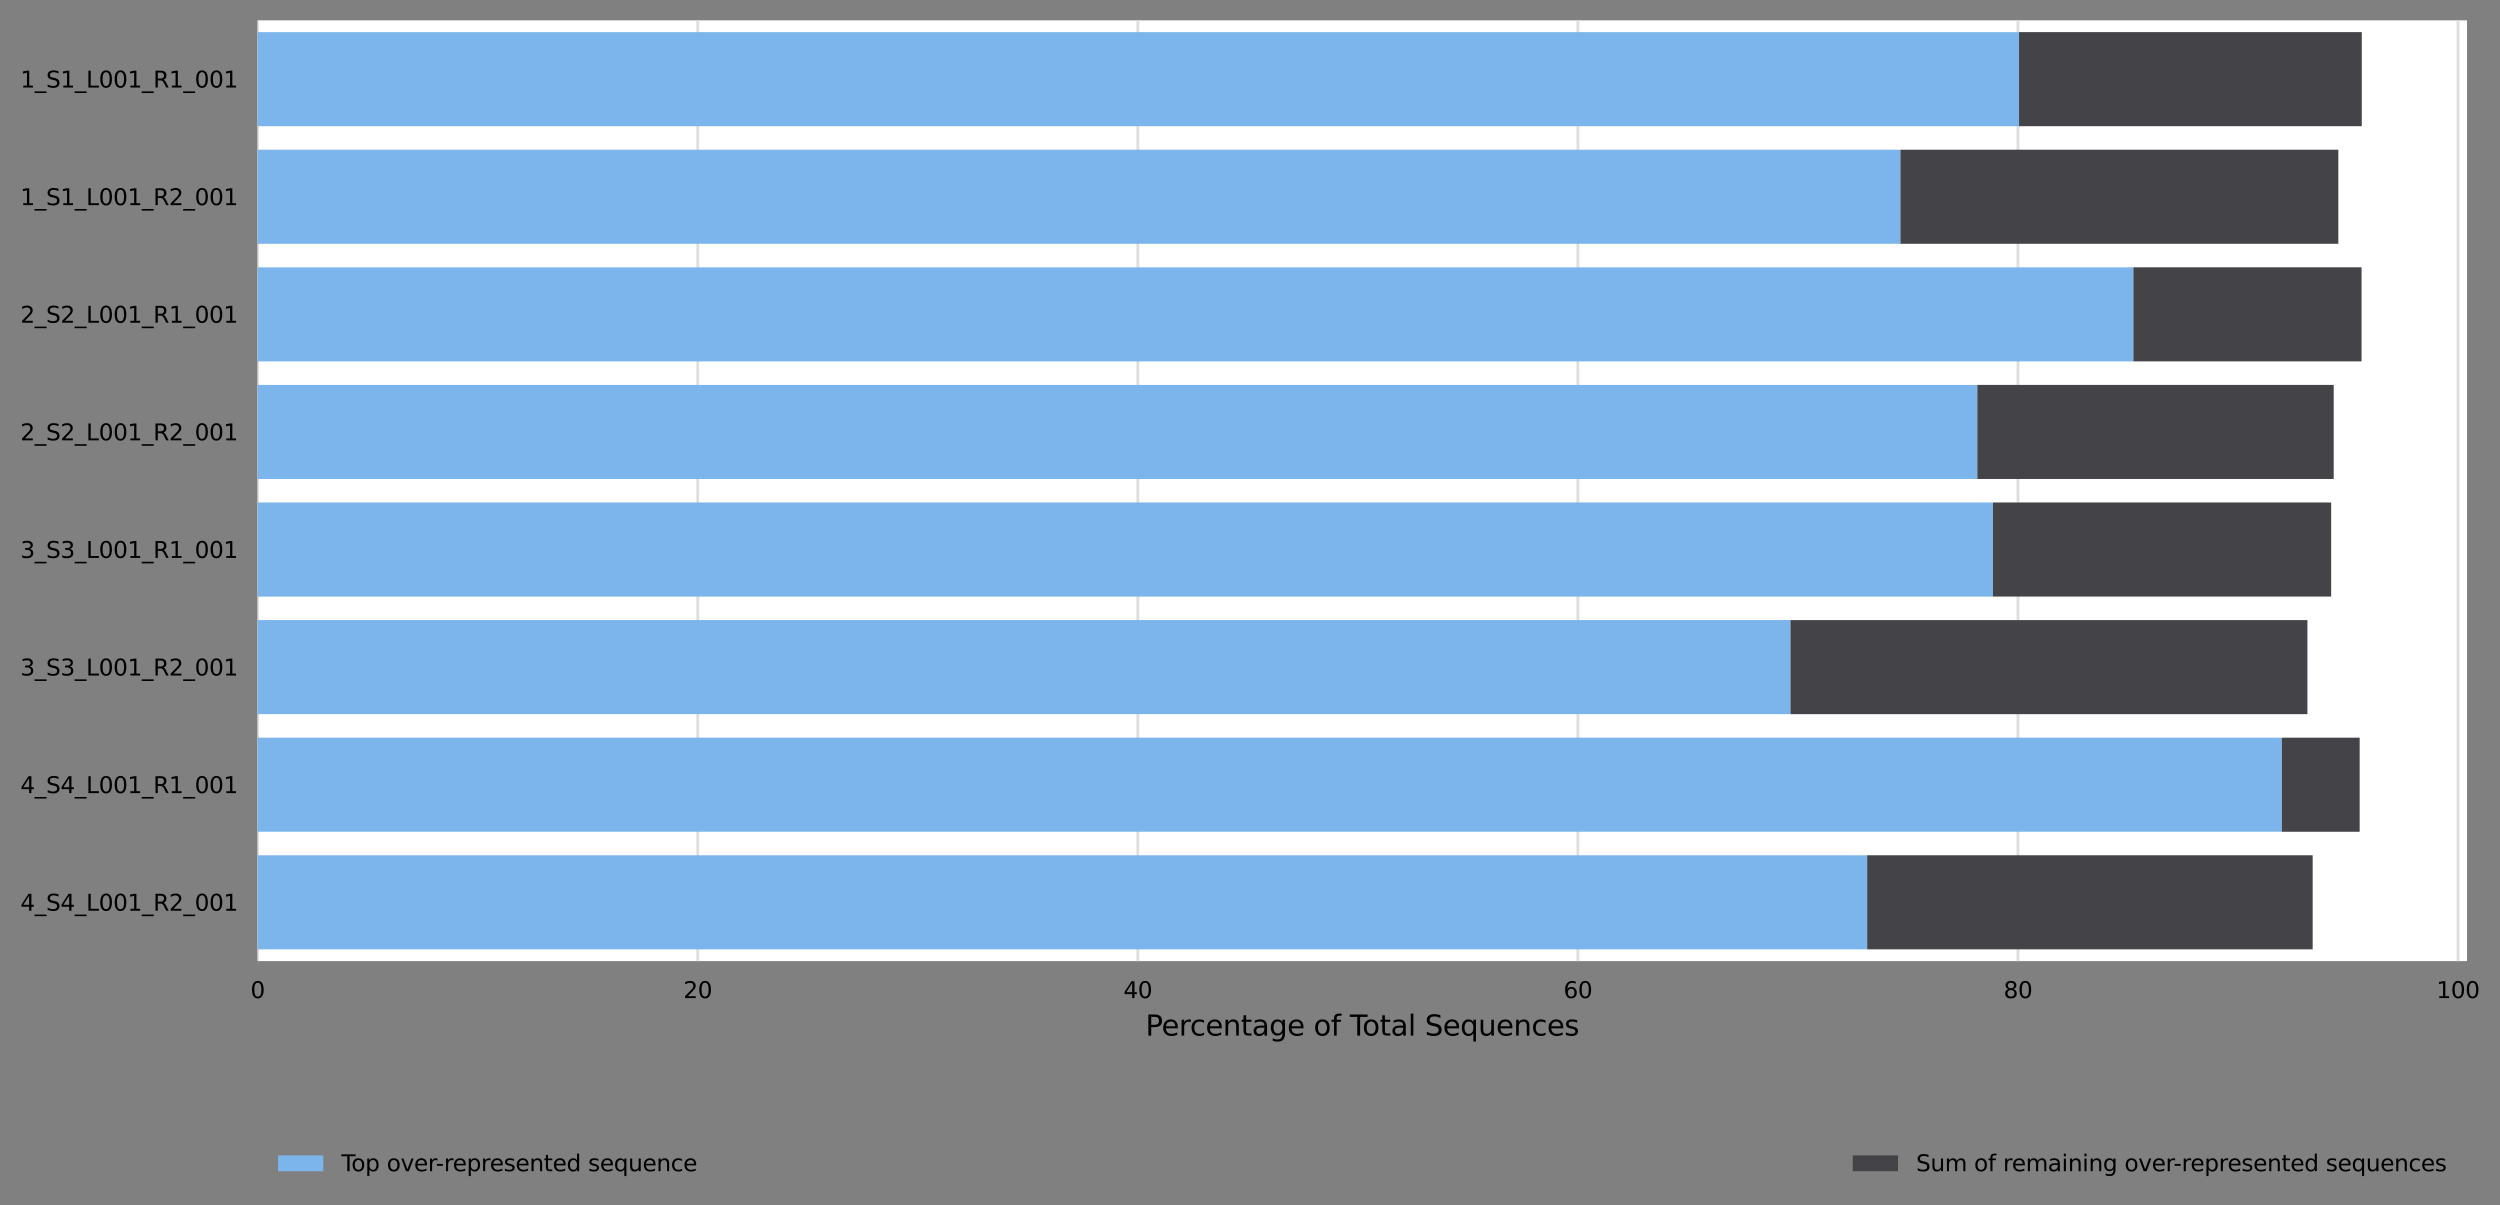 <?xml version="1.0" encoding="utf-8" standalone="no"?>
<!DOCTYPE svg PUBLIC "-//W3C//DTD SVG 1.1//EN"
  "http://www.w3.org/Graphics/SVG/1.1/DTD/svg11.dtd">
<svg height="426.2pt" version="1.1" viewBox="0 0 883.979 426.2" width="883.979pt" xmlns="http://www.w3.org/2000/svg" xmlns:xlink="http://www.w3.org/1999/xlink">
 <rect x="0" y="0" width="883.979" height="426.2" fill="#808080" stroke="none"/>
 <defs>
  <style type="text/css">*{stroke-linecap:butt;stroke-linejoin:round;}</style>
 </defs>
 <g id="figure_1">
  <g id="axes_1">
   <g id="patch_1">
    <path d="M 91.105 339.84 
L 872.305 339.84 
L 872.305 7.2 
L 91.105 7.2 
z
" style="fill:#ffffff;"/>
   </g>
   <g id="matplotlib.axis_1">
    <g id="xtick_1">
     <g id="line2d_1">
      <path clip-path="url(#paa41ef0b1c)" d="M 91.105 339.84 
L 91.105 7.2 
" style="fill:none;stroke:#dedede;stroke-linecap:square;"/>
     </g>
     <g id="text_1">
      <!-- 0 -->
      <g transform="translate(88.56 352.919)scale(0.08 -0.08)">
       <defs>
        <path d="M 2034 4250 
Q 1547 4250 1301 3770 
Q 1056 3291 1056 2328 
Q 1056 1369 1301 889 
Q 1547 409 2034 409 
Q 2525 409 2770 889 
Q 3016 1369 3016 2328 
Q 3016 3291 2770 3770 
Q 2525 4250 2034 4250 
z
M 2034 4750 
Q 2819 4750 3233 4129 
Q 3647 3509 3647 2328 
Q 3647 1150 3233 529 
Q 2819 -91 2034 -91 
Q 1250 -91 836 529 
Q 422 1150 422 2328 
Q 422 3509 836 4129 
Q 1250 4750 2034 4750 
z
" id="DejaVuSans-30" transform="scale(0.016)"/>
       </defs>
       <use xlink:href="#DejaVuSans-30"/>
      </g>
     </g>
    </g>
    <g id="xtick_2">
     <g id="line2d_2">
      <path clip-path="url(#paa41ef0b1c)" d="M 246.713 339.84 
L 246.713 7.2 
" style="fill:none;stroke:#dedede;stroke-linecap:square;"/>
     </g>
     <g id="text_2">
      <!-- 20 -->
      <g transform="translate(241.623 352.919)scale(0.08 -0.08)">
       <defs>
        <path d="M 1228 531 
L 3431 531 
L 3431 0 
L 469 0 
L 469 531 
Q 828 903 1448 1529 
Q 2069 2156 2228 2338 
Q 2531 2678 2651 2914 
Q 2772 3150 2772 3378 
Q 2772 3750 2511 3984 
Q 2250 4219 1831 4219 
Q 1534 4219 1204 4116 
Q 875 4013 500 3803 
L 500 4441 
Q 881 4594 1212 4672 
Q 1544 4750 1819 4750 
Q 2544 4750 2975 4387 
Q 3406 4025 3406 3419 
Q 3406 3131 3298 2873 
Q 3191 2616 2906 2266 
Q 2828 2175 2409 1742 
Q 1991 1309 1228 531 
z
" id="DejaVuSans-32" transform="scale(0.016)"/>
       </defs>
       <use xlink:href="#DejaVuSans-32"/>
       <use x="63.623" xlink:href="#DejaVuSans-30"/>
      </g>
     </g>
    </g>
    <g id="xtick_3">
     <g id="line2d_3">
      <path clip-path="url(#paa41ef0b1c)" d="M 402.321 339.84 
L 402.321 7.2 
" style="fill:none;stroke:#dedede;stroke-linecap:square;"/>
     </g>
     <g id="text_3">
      <!-- 40 -->
      <g transform="translate(397.231 352.919)scale(0.08 -0.08)">
       <defs>
        <path d="M 2419 4116 
L 825 1625 
L 2419 1625 
L 2419 4116 
z
M 2253 4666 
L 3047 4666 
L 3047 1625 
L 3713 1625 
L 3713 1100 
L 3047 1100 
L 3047 0 
L 2419 0 
L 2419 1100 
L 313 1100 
L 313 1709 
L 2253 4666 
z
" id="DejaVuSans-34" transform="scale(0.016)"/>
       </defs>
       <use xlink:href="#DejaVuSans-34"/>
       <use x="63.623" xlink:href="#DejaVuSans-30"/>
      </g>
     </g>
    </g>
    <g id="xtick_4">
     <g id="line2d_4">
      <path clip-path="url(#paa41ef0b1c)" d="M 557.928 339.84 
L 557.928 7.2 
" style="fill:none;stroke:#dedede;stroke-linecap:square;"/>
     </g>
     <g id="text_4">
      <!-- 60 -->
      <g transform="translate(552.838 352.919)scale(0.08 -0.08)">
       <defs>
        <path d="M 2113 2584 
Q 1688 2584 1439 2293 
Q 1191 2003 1191 1497 
Q 1191 994 1439 701 
Q 1688 409 2113 409 
Q 2538 409 2786 701 
Q 3034 994 3034 1497 
Q 3034 2003 2786 2293 
Q 2538 2584 2113 2584 
z
M 3366 4563 
L 3366 3988 
Q 3128 4100 2886 4159 
Q 2644 4219 2406 4219 
Q 1781 4219 1451 3797 
Q 1122 3375 1075 2522 
Q 1259 2794 1537 2939 
Q 1816 3084 2150 3084 
Q 2853 3084 3261 2657 
Q 3669 2231 3669 1497 
Q 3669 778 3244 343 
Q 2819 -91 2113 -91 
Q 1303 -91 875 529 
Q 447 1150 447 2328 
Q 447 3434 972 4092 
Q 1497 4750 2381 4750 
Q 2619 4750 2861 4703 
Q 3103 4656 3366 4563 
z
" id="DejaVuSans-36" transform="scale(0.016)"/>
       </defs>
       <use xlink:href="#DejaVuSans-36"/>
       <use x="63.623" xlink:href="#DejaVuSans-30"/>
      </g>
     </g>
    </g>
    <g id="xtick_5">
     <g id="line2d_5">
      <path clip-path="url(#paa41ef0b1c)" d="M 713.536 339.84 
L 713.536 7.2 
" style="fill:none;stroke:#dedede;stroke-linecap:square;"/>
     </g>
     <g id="text_5">
      <!-- 80 -->
      <g transform="translate(708.446 352.919)scale(0.08 -0.08)">
       <defs>
        <path d="M 2034 2216 
Q 1584 2216 1326 1975 
Q 1069 1734 1069 1313 
Q 1069 891 1326 650 
Q 1584 409 2034 409 
Q 2484 409 2743 651 
Q 3003 894 3003 1313 
Q 3003 1734 2745 1975 
Q 2488 2216 2034 2216 
z
M 1403 2484 
Q 997 2584 770 2862 
Q 544 3141 544 3541 
Q 544 4100 942 4425 
Q 1341 4750 2034 4750 
Q 2731 4750 3128 4425 
Q 3525 4100 3525 3541 
Q 3525 3141 3298 2862 
Q 3072 2584 2669 2484 
Q 3125 2378 3379 2068 
Q 3634 1759 3634 1313 
Q 3634 634 3220 271 
Q 2806 -91 2034 -91 
Q 1263 -91 848 271 
Q 434 634 434 1313 
Q 434 1759 690 2068 
Q 947 2378 1403 2484 
z
M 1172 3481 
Q 1172 3119 1398 2916 
Q 1625 2713 2034 2713 
Q 2441 2713 2670 2916 
Q 2900 3119 2900 3481 
Q 2900 3844 2670 4047 
Q 2441 4250 2034 4250 
Q 1625 4250 1398 4047 
Q 1172 3844 1172 3481 
z
" id="DejaVuSans-38" transform="scale(0.016)"/>
       </defs>
       <use xlink:href="#DejaVuSans-38"/>
       <use x="63.623" xlink:href="#DejaVuSans-30"/>
      </g>
     </g>
    </g>
    <g id="xtick_6">
     <g id="line2d_6">
      <path clip-path="url(#paa41ef0b1c)" d="M 869.144 339.84 
L 869.144 7.2 
" style="fill:none;stroke:#dedede;stroke-linecap:square;"/>
     </g>
     <g id="text_6">
      <!-- 100 -->
      <g transform="translate(861.509 352.919)scale(0.08 -0.08)">
       <defs>
        <path d="M 794 531 
L 1825 531 
L 1825 4091 
L 703 3866 
L 703 4441 
L 1819 4666 
L 2450 4666 
L 2450 531 
L 3481 531 
L 3481 0 
L 794 0 
L 794 531 
z
" id="DejaVuSans-31" transform="scale(0.016)"/>
       </defs>
       <use xlink:href="#DejaVuSans-31"/>
       <use x="63.623" xlink:href="#DejaVuSans-30"/>
       <use x="127.246" xlink:href="#DejaVuSans-30"/>
      </g>
     </g>
    </g>
    <g id="text_7">
     <!-- Percentage of Total Sequences -->
     <g transform="translate(405.05 366.181)scale(0.1 -0.1)">
      <defs>
       <path d="M 1259 4147 
L 1259 2394 
L 2053 2394 
Q 2494 2394 2734 2622 
Q 2975 2850 2975 3272 
Q 2975 3691 2734 3919 
Q 2494 4147 2053 4147 
L 1259 4147 
z
M 628 4666 
L 2053 4666 
Q 2838 4666 3239 4311 
Q 3641 3956 3641 3272 
Q 3641 2581 3239 2228 
Q 2838 1875 2053 1875 
L 1259 1875 
L 1259 0 
L 628 0 
L 628 4666 
z
" id="DejaVuSans-50" transform="scale(0.016)"/>
       <path d="M 3597 1894 
L 3597 1613 
L 953 1613 
Q 991 1019 1311 708 
Q 1631 397 2203 397 
Q 2534 397 2845 478 
Q 3156 559 3463 722 
L 3463 178 
Q 3153 47 2828 -22 
Q 2503 -91 2169 -91 
Q 1331 -91 842 396 
Q 353 884 353 1716 
Q 353 2575 817 3079 
Q 1281 3584 2069 3584 
Q 2775 3584 3186 3129 
Q 3597 2675 3597 1894 
z
M 3022 2063 
Q 3016 2534 2758 2815 
Q 2500 3097 2075 3097 
Q 1594 3097 1305 2825 
Q 1016 2553 972 2059 
L 3022 2063 
z
" id="DejaVuSans-65" transform="scale(0.016)"/>
       <path d="M 2631 2963 
Q 2534 3019 2420 3045 
Q 2306 3072 2169 3072 
Q 1681 3072 1420 2755 
Q 1159 2438 1159 1844 
L 1159 0 
L 581 0 
L 581 3500 
L 1159 3500 
L 1159 2956 
Q 1341 3275 1631 3429 
Q 1922 3584 2338 3584 
Q 2397 3584 2469 3576 
Q 2541 3569 2628 3553 
L 2631 2963 
z
" id="DejaVuSans-72" transform="scale(0.016)"/>
       <path d="M 3122 3366 
L 3122 2828 
Q 2878 2963 2633 3030 
Q 2388 3097 2138 3097 
Q 1578 3097 1268 2742 
Q 959 2388 959 1747 
Q 959 1106 1268 751 
Q 1578 397 2138 397 
Q 2388 397 2633 464 
Q 2878 531 3122 666 
L 3122 134 
Q 2881 22 2623 -34 
Q 2366 -91 2075 -91 
Q 1284 -91 818 406 
Q 353 903 353 1747 
Q 353 2603 823 3093 
Q 1294 3584 2113 3584 
Q 2378 3584 2631 3529 
Q 2884 3475 3122 3366 
z
" id="DejaVuSans-63" transform="scale(0.016)"/>
       <path d="M 3513 2113 
L 3513 0 
L 2938 0 
L 2938 2094 
Q 2938 2591 2744 2837 
Q 2550 3084 2163 3084 
Q 1697 3084 1428 2787 
Q 1159 2491 1159 1978 
L 1159 0 
L 581 0 
L 581 3500 
L 1159 3500 
L 1159 2956 
Q 1366 3272 1645 3428 
Q 1925 3584 2291 3584 
Q 2894 3584 3203 3211 
Q 3513 2838 3513 2113 
z
" id="DejaVuSans-6e" transform="scale(0.016)"/>
       <path d="M 1172 4494 
L 1172 3500 
L 2356 3500 
L 2356 3053 
L 1172 3053 
L 1172 1153 
Q 1172 725 1289 603 
Q 1406 481 1766 481 
L 2356 481 
L 2356 0 
L 1766 0 
Q 1100 0 847 248 
Q 594 497 594 1153 
L 594 3053 
L 172 3053 
L 172 3500 
L 594 3500 
L 594 4494 
L 1172 4494 
z
" id="DejaVuSans-74" transform="scale(0.016)"/>
       <path d="M 2194 1759 
Q 1497 1759 1228 1600 
Q 959 1441 959 1056 
Q 959 750 1161 570 
Q 1363 391 1709 391 
Q 2188 391 2477 730 
Q 2766 1069 2766 1631 
L 2766 1759 
L 2194 1759 
z
M 3341 1997 
L 3341 0 
L 2766 0 
L 2766 531 
Q 2569 213 2275 61 
Q 1981 -91 1556 -91 
Q 1019 -91 701 211 
Q 384 513 384 1019 
Q 384 1609 779 1909 
Q 1175 2209 1959 2209 
L 2766 2209 
L 2766 2266 
Q 2766 2663 2505 2880 
Q 2244 3097 1772 3097 
Q 1472 3097 1187 3025 
Q 903 2953 641 2809 
L 641 3341 
Q 956 3463 1253 3523 
Q 1550 3584 1831 3584 
Q 2591 3584 2966 3190 
Q 3341 2797 3341 1997 
z
" id="DejaVuSans-61" transform="scale(0.016)"/>
       <path d="M 2906 1791 
Q 2906 2416 2648 2759 
Q 2391 3103 1925 3103 
Q 1463 3103 1205 2759 
Q 947 2416 947 1791 
Q 947 1169 1205 825 
Q 1463 481 1925 481 
Q 2391 481 2648 825 
Q 2906 1169 2906 1791 
z
M 3481 434 
Q 3481 -459 3084 -895 
Q 2688 -1331 1869 -1331 
Q 1566 -1331 1297 -1286 
Q 1028 -1241 775 -1147 
L 775 -588 
Q 1028 -725 1275 -790 
Q 1522 -856 1778 -856 
Q 2344 -856 2625 -561 
Q 2906 -266 2906 331 
L 2906 616 
Q 2728 306 2450 153 
Q 2172 0 1784 0 
Q 1141 0 747 490 
Q 353 981 353 1791 
Q 353 2603 747 3093 
Q 1141 3584 1784 3584 
Q 2172 3584 2450 3431 
Q 2728 3278 2906 2969 
L 2906 3500 
L 3481 3500 
L 3481 434 
z
" id="DejaVuSans-67" transform="scale(0.016)"/>
       <path id="DejaVuSans-20" transform="scale(0.016)"/>
       <path d="M 1959 3097 
Q 1497 3097 1228 2736 
Q 959 2375 959 1747 
Q 959 1119 1226 758 
Q 1494 397 1959 397 
Q 2419 397 2687 759 
Q 2956 1122 2956 1747 
Q 2956 2369 2687 2733 
Q 2419 3097 1959 3097 
z
M 1959 3584 
Q 2709 3584 3137 3096 
Q 3566 2609 3566 1747 
Q 3566 888 3137 398 
Q 2709 -91 1959 -91 
Q 1206 -91 779 398 
Q 353 888 353 1747 
Q 353 2609 779 3096 
Q 1206 3584 1959 3584 
z
" id="DejaVuSans-6f" transform="scale(0.016)"/>
       <path d="M 2375 4863 
L 2375 4384 
L 1825 4384 
Q 1516 4384 1395 4259 
Q 1275 4134 1275 3809 
L 1275 3500 
L 2222 3500 
L 2222 3053 
L 1275 3053 
L 1275 0 
L 697 0 
L 697 3053 
L 147 3053 
L 147 3500 
L 697 3500 
L 697 3744 
Q 697 4328 969 4595 
Q 1241 4863 1831 4863 
L 2375 4863 
z
" id="DejaVuSans-66" transform="scale(0.016)"/>
       <path d="M -19 4666 
L 3928 4666 
L 3928 4134 
L 2272 4134 
L 2272 0 
L 1638 0 
L 1638 4134 
L -19 4134 
L -19 4666 
z
" id="DejaVuSans-54" transform="scale(0.016)"/>
       <path d="M 603 4863 
L 1178 4863 
L 1178 0 
L 603 0 
L 603 4863 
z
" id="DejaVuSans-6c" transform="scale(0.016)"/>
       <path d="M 3425 4513 
L 3425 3897 
Q 3066 4069 2747 4153 
Q 2428 4238 2131 4238 
Q 1616 4238 1336 4038 
Q 1056 3838 1056 3469 
Q 1056 3159 1242 3001 
Q 1428 2844 1947 2747 
L 2328 2669 
Q 3034 2534 3370 2195 
Q 3706 1856 3706 1288 
Q 3706 609 3251 259 
Q 2797 -91 1919 -91 
Q 1588 -91 1214 -16 
Q 841 59 441 206 
L 441 856 
Q 825 641 1194 531 
Q 1563 422 1919 422 
Q 2459 422 2753 634 
Q 3047 847 3047 1241 
Q 3047 1584 2836 1778 
Q 2625 1972 2144 2069 
L 1759 2144 
Q 1053 2284 737 2584 
Q 422 2884 422 3419 
Q 422 4038 858 4394 
Q 1294 4750 2059 4750 
Q 2388 4750 2728 4690 
Q 3069 4631 3425 4513 
z
" id="DejaVuSans-53" transform="scale(0.016)"/>
       <path d="M 947 1747 
Q 947 1113 1208 752 
Q 1469 391 1925 391 
Q 2381 391 2643 752 
Q 2906 1113 2906 1747 
Q 2906 2381 2643 2742 
Q 2381 3103 1925 3103 
Q 1469 3103 1208 2742 
Q 947 2381 947 1747 
z
M 2906 525 
Q 2725 213 2448 61 
Q 2172 -91 1784 -91 
Q 1150 -91 751 415 
Q 353 922 353 1747 
Q 353 2572 751 3078 
Q 1150 3584 1784 3584 
Q 2172 3584 2448 3432 
Q 2725 3281 2906 2969 
L 2906 3500 
L 3481 3500 
L 3481 -1331 
L 2906 -1331 
L 2906 525 
z
" id="DejaVuSans-71" transform="scale(0.016)"/>
       <path d="M 544 1381 
L 544 3500 
L 1119 3500 
L 1119 1403 
Q 1119 906 1312 657 
Q 1506 409 1894 409 
Q 2359 409 2629 706 
Q 2900 1003 2900 1516 
L 2900 3500 
L 3475 3500 
L 3475 0 
L 2900 0 
L 2900 538 
Q 2691 219 2414 64 
Q 2138 -91 1772 -91 
Q 1169 -91 856 284 
Q 544 659 544 1381 
z
M 1991 3584 
L 1991 3584 
z
" id="DejaVuSans-75" transform="scale(0.016)"/>
       <path d="M 2834 3397 
L 2834 2853 
Q 2591 2978 2328 3040 
Q 2066 3103 1784 3103 
Q 1356 3103 1142 2972 
Q 928 2841 928 2578 
Q 928 2378 1081 2264 
Q 1234 2150 1697 2047 
L 1894 2003 
Q 2506 1872 2764 1633 
Q 3022 1394 3022 966 
Q 3022 478 2636 193 
Q 2250 -91 1575 -91 
Q 1294 -91 989 -36 
Q 684 19 347 128 
L 347 722 
Q 666 556 975 473 
Q 1284 391 1588 391 
Q 1994 391 2212 530 
Q 2431 669 2431 922 
Q 2431 1156 2273 1281 
Q 2116 1406 1581 1522 
L 1381 1569 
Q 847 1681 609 1914 
Q 372 2147 372 2553 
Q 372 3047 722 3315 
Q 1072 3584 1716 3584 
Q 2034 3584 2315 3537 
Q 2597 3491 2834 3397 
z
" id="DejaVuSans-73" transform="scale(0.016)"/>
      </defs>
      <use xlink:href="#DejaVuSans-50"/>
      <use x="56.678" xlink:href="#DejaVuSans-65"/>
      <use x="118.201" xlink:href="#DejaVuSans-72"/>
      <use x="157.064" xlink:href="#DejaVuSans-63"/>
      <use x="212.045" xlink:href="#DejaVuSans-65"/>
      <use x="273.568" xlink:href="#DejaVuSans-6e"/>
      <use x="336.947" xlink:href="#DejaVuSans-74"/>
      <use x="376.156" xlink:href="#DejaVuSans-61"/>
      <use x="437.436" xlink:href="#DejaVuSans-67"/>
      <use x="500.912" xlink:href="#DejaVuSans-65"/>
      <use x="562.436" xlink:href="#DejaVuSans-20"/>
      <use x="594.223" xlink:href="#DejaVuSans-6f"/>
      <use x="655.404" xlink:href="#DejaVuSans-66"/>
      <use x="690.609" xlink:href="#DejaVuSans-20"/>
      <use x="722.396" xlink:href="#DejaVuSans-54"/>
      <use x="766.48" xlink:href="#DejaVuSans-6f"/>
      <use x="827.662" xlink:href="#DejaVuSans-74"/>
      <use x="866.871" xlink:href="#DejaVuSans-61"/>
      <use x="928.15" xlink:href="#DejaVuSans-6c"/>
      <use x="955.934" xlink:href="#DejaVuSans-20"/>
      <use x="987.721" xlink:href="#DejaVuSans-53"/>
      <use x="1051.197" xlink:href="#DejaVuSans-65"/>
      <use x="1112.721" xlink:href="#DejaVuSans-71"/>
      <use x="1176.197" xlink:href="#DejaVuSans-75"/>
      <use x="1239.576" xlink:href="#DejaVuSans-65"/>
      <use x="1301.1" xlink:href="#DejaVuSans-6e"/>
      <use x="1364.479" xlink:href="#DejaVuSans-63"/>
      <use x="1419.459" xlink:href="#DejaVuSans-65"/>
      <use x="1480.982" xlink:href="#DejaVuSans-73"/>
     </g>
    </g>
   </g>
   <g id="matplotlib.axis_2">
    <g id="ytick_1">
     <g id="text_8">
      <!-- 1_S1_L001_R1_001 -->
      <g transform="translate(7.2 30.959)scale(0.08 -0.08)">
       <defs>
        <path d="M 3263 -1063 
L 3263 -1509 
L -63 -1509 
L -63 -1063 
L 3263 -1063 
z
" id="DejaVuSans-5f" transform="scale(0.016)"/>
        <path d="M 628 4666 
L 1259 4666 
L 1259 531 
L 3531 531 
L 3531 0 
L 628 0 
L 628 4666 
z
" id="DejaVuSans-4c" transform="scale(0.016)"/>
        <path d="M 2841 2188 
Q 3044 2119 3236 1894 
Q 3428 1669 3622 1275 
L 4263 0 
L 3584 0 
L 2988 1197 
Q 2756 1666 2539 1819 
Q 2322 1972 1947 1972 
L 1259 1972 
L 1259 0 
L 628 0 
L 628 4666 
L 2053 4666 
Q 2853 4666 3247 4331 
Q 3641 3997 3641 3322 
Q 3641 2881 3436 2590 
Q 3231 2300 2841 2188 
z
M 1259 4147 
L 1259 2491 
L 2053 2491 
Q 2509 2491 2742 2702 
Q 2975 2913 2975 3322 
Q 2975 3731 2742 3939 
Q 2509 4147 2053 4147 
L 1259 4147 
z
" id="DejaVuSans-52" transform="scale(0.016)"/>
       </defs>
       <use xlink:href="#DejaVuSans-31"/>
       <use x="63.623" xlink:href="#DejaVuSans-5f"/>
       <use x="113.623" xlink:href="#DejaVuSans-53"/>
       <use x="177.1" xlink:href="#DejaVuSans-31"/>
       <use x="240.723" xlink:href="#DejaVuSans-5f"/>
       <use x="290.723" xlink:href="#DejaVuSans-4c"/>
       <use x="346.436" xlink:href="#DejaVuSans-30"/>
       <use x="410.059" xlink:href="#DejaVuSans-30"/>
       <use x="473.682" xlink:href="#DejaVuSans-31"/>
       <use x="537.305" xlink:href="#DejaVuSans-5f"/>
       <use x="587.305" xlink:href="#DejaVuSans-52"/>
       <use x="656.787" xlink:href="#DejaVuSans-31"/>
       <use x="720.41" xlink:href="#DejaVuSans-5f"/>
       <use x="770.41" xlink:href="#DejaVuSans-30"/>
       <use x="834.033" xlink:href="#DejaVuSans-30"/>
       <use x="897.656" xlink:href="#DejaVuSans-31"/>
      </g>
     </g>
    </g>
    <g id="ytick_2">
     <g id="text_9">
      <!-- 1_S1_L001_R2_001 -->
      <g transform="translate(7.2 72.539)scale(0.08 -0.08)">
       <use xlink:href="#DejaVuSans-31"/>
       <use x="63.623" xlink:href="#DejaVuSans-5f"/>
       <use x="113.623" xlink:href="#DejaVuSans-53"/>
       <use x="177.1" xlink:href="#DejaVuSans-31"/>
       <use x="240.723" xlink:href="#DejaVuSans-5f"/>
       <use x="290.723" xlink:href="#DejaVuSans-4c"/>
       <use x="346.436" xlink:href="#DejaVuSans-30"/>
       <use x="410.059" xlink:href="#DejaVuSans-30"/>
       <use x="473.682" xlink:href="#DejaVuSans-31"/>
       <use x="537.305" xlink:href="#DejaVuSans-5f"/>
       <use x="587.305" xlink:href="#DejaVuSans-52"/>
       <use x="656.787" xlink:href="#DejaVuSans-32"/>
       <use x="720.41" xlink:href="#DejaVuSans-5f"/>
       <use x="770.41" xlink:href="#DejaVuSans-30"/>
       <use x="834.033" xlink:href="#DejaVuSans-30"/>
       <use x="897.656" xlink:href="#DejaVuSans-31"/>
      </g>
     </g>
    </g>
    <g id="ytick_3">
     <g id="text_10">
      <!-- 2_S2_L001_R1_001 -->
      <g transform="translate(7.2 114.119)scale(0.08 -0.08)">
       <use xlink:href="#DejaVuSans-32"/>
       <use x="63.623" xlink:href="#DejaVuSans-5f"/>
       <use x="113.623" xlink:href="#DejaVuSans-53"/>
       <use x="177.1" xlink:href="#DejaVuSans-32"/>
       <use x="240.723" xlink:href="#DejaVuSans-5f"/>
       <use x="290.723" xlink:href="#DejaVuSans-4c"/>
       <use x="346.436" xlink:href="#DejaVuSans-30"/>
       <use x="410.059" xlink:href="#DejaVuSans-30"/>
       <use x="473.682" xlink:href="#DejaVuSans-31"/>
       <use x="537.305" xlink:href="#DejaVuSans-5f"/>
       <use x="587.305" xlink:href="#DejaVuSans-52"/>
       <use x="656.787" xlink:href="#DejaVuSans-31"/>
       <use x="720.41" xlink:href="#DejaVuSans-5f"/>
       <use x="770.41" xlink:href="#DejaVuSans-30"/>
       <use x="834.033" xlink:href="#DejaVuSans-30"/>
       <use x="897.656" xlink:href="#DejaVuSans-31"/>
      </g>
     </g>
    </g>
    <g id="ytick_4">
     <g id="text_11">
      <!-- 2_S2_L001_R2_001 -->
      <g transform="translate(7.2 155.699)scale(0.08 -0.08)">
       <use xlink:href="#DejaVuSans-32"/>
       <use x="63.623" xlink:href="#DejaVuSans-5f"/>
       <use x="113.623" xlink:href="#DejaVuSans-53"/>
       <use x="177.1" xlink:href="#DejaVuSans-32"/>
       <use x="240.723" xlink:href="#DejaVuSans-5f"/>
       <use x="290.723" xlink:href="#DejaVuSans-4c"/>
       <use x="346.436" xlink:href="#DejaVuSans-30"/>
       <use x="410.059" xlink:href="#DejaVuSans-30"/>
       <use x="473.682" xlink:href="#DejaVuSans-31"/>
       <use x="537.305" xlink:href="#DejaVuSans-5f"/>
       <use x="587.305" xlink:href="#DejaVuSans-52"/>
       <use x="656.787" xlink:href="#DejaVuSans-32"/>
       <use x="720.41" xlink:href="#DejaVuSans-5f"/>
       <use x="770.41" xlink:href="#DejaVuSans-30"/>
       <use x="834.033" xlink:href="#DejaVuSans-30"/>
       <use x="897.656" xlink:href="#DejaVuSans-31"/>
      </g>
     </g>
    </g>
    <g id="ytick_5">
     <g id="text_12">
      <!-- 3_S3_L001_R1_001 -->
      <g transform="translate(7.2 197.279)scale(0.08 -0.08)">
       <defs>
        <path d="M 2597 2516 
Q 3050 2419 3304 2112 
Q 3559 1806 3559 1356 
Q 3559 666 3084 287 
Q 2609 -91 1734 -91 
Q 1441 -91 1130 -33 
Q 819 25 488 141 
L 488 750 
Q 750 597 1062 519 
Q 1375 441 1716 441 
Q 2309 441 2620 675 
Q 2931 909 2931 1356 
Q 2931 1769 2642 2001 
Q 2353 2234 1838 2234 
L 1294 2234 
L 1294 2753 
L 1863 2753 
Q 2328 2753 2575 2939 
Q 2822 3125 2822 3475 
Q 2822 3834 2567 4026 
Q 2313 4219 1838 4219 
Q 1578 4219 1281 4162 
Q 984 4106 628 3988 
L 628 4550 
Q 988 4650 1302 4700 
Q 1616 4750 1894 4750 
Q 2613 4750 3031 4423 
Q 3450 4097 3450 3541 
Q 3450 3153 3228 2886 
Q 3006 2619 2597 2516 
z
" id="DejaVuSans-33" transform="scale(0.016)"/>
       </defs>
       <use xlink:href="#DejaVuSans-33"/>
       <use x="63.623" xlink:href="#DejaVuSans-5f"/>
       <use x="113.623" xlink:href="#DejaVuSans-53"/>
       <use x="177.1" xlink:href="#DejaVuSans-33"/>
       <use x="240.723" xlink:href="#DejaVuSans-5f"/>
       <use x="290.723" xlink:href="#DejaVuSans-4c"/>
       <use x="346.436" xlink:href="#DejaVuSans-30"/>
       <use x="410.059" xlink:href="#DejaVuSans-30"/>
       <use x="473.682" xlink:href="#DejaVuSans-31"/>
       <use x="537.305" xlink:href="#DejaVuSans-5f"/>
       <use x="587.305" xlink:href="#DejaVuSans-52"/>
       <use x="656.787" xlink:href="#DejaVuSans-31"/>
       <use x="720.41" xlink:href="#DejaVuSans-5f"/>
       <use x="770.41" xlink:href="#DejaVuSans-30"/>
       <use x="834.033" xlink:href="#DejaVuSans-30"/>
       <use x="897.656" xlink:href="#DejaVuSans-31"/>
      </g>
     </g>
    </g>
    <g id="ytick_6">
     <g id="text_13">
      <!-- 3_S3_L001_R2_001 -->
      <g transform="translate(7.2 238.859)scale(0.08 -0.08)">
       <use xlink:href="#DejaVuSans-33"/>
       <use x="63.623" xlink:href="#DejaVuSans-5f"/>
       <use x="113.623" xlink:href="#DejaVuSans-53"/>
       <use x="177.1" xlink:href="#DejaVuSans-33"/>
       <use x="240.723" xlink:href="#DejaVuSans-5f"/>
       <use x="290.723" xlink:href="#DejaVuSans-4c"/>
       <use x="346.436" xlink:href="#DejaVuSans-30"/>
       <use x="410.059" xlink:href="#DejaVuSans-30"/>
       <use x="473.682" xlink:href="#DejaVuSans-31"/>
       <use x="537.305" xlink:href="#DejaVuSans-5f"/>
       <use x="587.305" xlink:href="#DejaVuSans-52"/>
       <use x="656.787" xlink:href="#DejaVuSans-32"/>
       <use x="720.41" xlink:href="#DejaVuSans-5f"/>
       <use x="770.41" xlink:href="#DejaVuSans-30"/>
       <use x="834.033" xlink:href="#DejaVuSans-30"/>
       <use x="897.656" xlink:href="#DejaVuSans-31"/>
      </g>
     </g>
    </g>
    <g id="ytick_7">
     <g id="text_14">
      <!-- 4_S4_L001_R1_001 -->
      <g transform="translate(7.2 280.439)scale(0.08 -0.08)">
       <use xlink:href="#DejaVuSans-34"/>
       <use x="63.623" xlink:href="#DejaVuSans-5f"/>
       <use x="113.623" xlink:href="#DejaVuSans-53"/>
       <use x="177.1" xlink:href="#DejaVuSans-34"/>
       <use x="240.723" xlink:href="#DejaVuSans-5f"/>
       <use x="290.723" xlink:href="#DejaVuSans-4c"/>
       <use x="346.436" xlink:href="#DejaVuSans-30"/>
       <use x="410.059" xlink:href="#DejaVuSans-30"/>
       <use x="473.682" xlink:href="#DejaVuSans-31"/>
       <use x="537.305" xlink:href="#DejaVuSans-5f"/>
       <use x="587.305" xlink:href="#DejaVuSans-52"/>
       <use x="656.787" xlink:href="#DejaVuSans-31"/>
       <use x="720.41" xlink:href="#DejaVuSans-5f"/>
       <use x="770.41" xlink:href="#DejaVuSans-30"/>
       <use x="834.033" xlink:href="#DejaVuSans-30"/>
       <use x="897.656" xlink:href="#DejaVuSans-31"/>
      </g>
     </g>
    </g>
    <g id="ytick_8">
     <g id="text_15">
      <!-- 4_S4_L001_R2_001 -->
      <g transform="translate(7.2 322.019)scale(0.08 -0.08)">
       <use xlink:href="#DejaVuSans-34"/>
       <use x="63.623" xlink:href="#DejaVuSans-5f"/>
       <use x="113.623" xlink:href="#DejaVuSans-53"/>
       <use x="177.1" xlink:href="#DejaVuSans-34"/>
       <use x="240.723" xlink:href="#DejaVuSans-5f"/>
       <use x="290.723" xlink:href="#DejaVuSans-4c"/>
       <use x="346.436" xlink:href="#DejaVuSans-30"/>
       <use x="410.059" xlink:href="#DejaVuSans-30"/>
       <use x="473.682" xlink:href="#DejaVuSans-31"/>
       <use x="537.305" xlink:href="#DejaVuSans-5f"/>
       <use x="587.305" xlink:href="#DejaVuSans-52"/>
       <use x="656.787" xlink:href="#DejaVuSans-32"/>
       <use x="720.41" xlink:href="#DejaVuSans-5f"/>
       <use x="770.41" xlink:href="#DejaVuSans-30"/>
       <use x="834.033" xlink:href="#DejaVuSans-30"/>
       <use x="897.656" xlink:href="#DejaVuSans-31"/>
      </g>
     </g>
    </g>
   </g>
   <g id="patch_2">
    <path clip-path="url(#paa41ef0b1c)" d="M 91.105 11.358 
L 713.917 11.358 
L 713.917 44.622 
L 91.105 44.622 
z
" style="fill:#7cb5ec;"/>
   </g>
   <g id="patch_3">
    <path clip-path="url(#paa41ef0b1c)" d="M 91.105 52.938 
L 671.973 52.938 
L 671.973 86.202 
L 91.105 86.202 
z
" style="fill:#7cb5ec;"/>
   </g>
   <g id="patch_4">
    <path clip-path="url(#paa41ef0b1c)" d="M 91.105 94.518 
L 754.347 94.518 
L 754.347 127.782 
L 91.105 127.782 
z
" style="fill:#7cb5ec;"/>
   </g>
   <g id="patch_5">
    <path clip-path="url(#paa41ef0b1c)" d="M 91.105 136.098 
L 699.165 136.098 
L 699.165 169.362 
L 91.105 169.362 
z
" style="fill:#7cb5ec;"/>
   </g>
   <g id="patch_6">
    <path clip-path="url(#paa41ef0b1c)" d="M 91.105 177.678 
L 704.688 177.678 
L 704.688 210.942 
L 91.105 210.942 
z
" style="fill:#7cb5ec;"/>
   </g>
   <g id="patch_7">
    <path clip-path="url(#paa41ef0b1c)" d="M 91.105 219.258 
L 633.089 219.258 
L 633.089 252.522 
L 91.105 252.522 
z
" style="fill:#7cb5ec;"/>
   </g>
   <g id="patch_8">
    <path clip-path="url(#paa41ef0b1c)" d="M 91.105 260.838 
L 806.828 260.838 
L 806.828 294.102 
L 91.105 294.102 
z
" style="fill:#7cb5ec;"/>
   </g>
   <g id="patch_9">
    <path clip-path="url(#paa41ef0b1c)" d="M 91.105 302.418 
L 660.221 302.418 
L 660.221 335.682 
L 91.105 335.682 
z
" style="fill:#7cb5ec;"/>
   </g>
   <g id="patch_10">
    <path clip-path="url(#paa41ef0b1c)" d="M 713.917 11.358 
L 835.105 11.358 
L 835.105 44.622 
L 713.917 44.622 
z
" style="fill:#434348;"/>
   </g>
   <g id="patch_11">
    <path clip-path="url(#paa41ef0b1c)" d="M 671.973 52.938 
L 826.813 52.938 
L 826.813 86.202 
L 671.973 86.202 
z
" style="fill:#434348;"/>
   </g>
   <g id="patch_12">
    <path clip-path="url(#paa41ef0b1c)" d="M 754.347 94.518 
L 835.027 94.518 
L 835.027 127.782 
L 754.347 127.782 
z
" style="fill:#434348;"/>
   </g>
   <g id="patch_13">
    <path clip-path="url(#paa41ef0b1c)" d="M 699.165 136.098 
L 825.179 136.098 
L 825.179 169.362 
L 699.165 169.362 
z
" style="fill:#434348;"/>
   </g>
   <g id="patch_14">
    <path clip-path="url(#paa41ef0b1c)" d="M 704.688 177.678 
L 824.281 177.678 
L 824.281 210.942 
L 704.688 210.942 
z
" style="fill:#434348;"/>
   </g>
   <g id="patch_15">
    <path clip-path="url(#paa41ef0b1c)" d="M 633.089 219.258 
L 815.878 219.258 
L 815.878 252.522 
L 633.089 252.522 
z
" style="fill:#434348;"/>
   </g>
   <g id="patch_16">
    <path clip-path="url(#paa41ef0b1c)" d="M 806.828 260.838 
L 834.355 260.838 
L 834.355 294.102 
L 806.828 294.102 
z
" style="fill:#434348;"/>
   </g>
   <g id="patch_17">
    <path clip-path="url(#paa41ef0b1c)" d="M 660.221 302.418 
L 817.742 302.418 
L 817.742 335.682 
L 660.221 335.682 
z
" style="fill:#434348;"/>
   </g>
   <g id="text_16">
    <!-- FastQC: Overrepresented sequences -->
    <g transform="translate(335.701 -20.52)scale(0.16 -0.16)">
     <defs>
      <path d="M 628 4666 
L 3309 4666 
L 3309 4134 
L 1259 4134 
L 1259 2759 
L 3109 2759 
L 3109 2228 
L 1259 2228 
L 1259 0 
L 628 0 
L 628 4666 
z
" id="DejaVuSans-46" transform="scale(0.016)"/>
      <path d="M 2522 4238 
Q 1834 4238 1429 3725 
Q 1025 3213 1025 2328 
Q 1025 1447 1429 934 
Q 1834 422 2522 422 
Q 3209 422 3611 934 
Q 4013 1447 4013 2328 
Q 4013 3213 3611 3725 
Q 3209 4238 2522 4238 
z
M 3406 84 
L 4238 -825 
L 3475 -825 
L 2784 -78 
Q 2681 -84 2626 -87 
Q 2572 -91 2522 -91 
Q 1538 -91 948 567 
Q 359 1225 359 2328 
Q 359 3434 948 4092 
Q 1538 4750 2522 4750 
Q 3503 4750 4090 4092 
Q 4678 3434 4678 2328 
Q 4678 1516 4351 937 
Q 4025 359 3406 84 
z
" id="DejaVuSans-51" transform="scale(0.016)"/>
      <path d="M 4122 4306 
L 4122 3641 
Q 3803 3938 3442 4084 
Q 3081 4231 2675 4231 
Q 1875 4231 1450 3742 
Q 1025 3253 1025 2328 
Q 1025 1406 1450 917 
Q 1875 428 2675 428 
Q 3081 428 3442 575 
Q 3803 722 4122 1019 
L 4122 359 
Q 3791 134 3420 21 
Q 3050 -91 2638 -91 
Q 1578 -91 968 557 
Q 359 1206 359 2328 
Q 359 3453 968 4101 
Q 1578 4750 2638 4750 
Q 3056 4750 3426 4639 
Q 3797 4528 4122 4306 
z
" id="DejaVuSans-43" transform="scale(0.016)"/>
      <path d="M 750 794 
L 1409 794 
L 1409 0 
L 750 0 
L 750 794 
z
M 750 3309 
L 1409 3309 
L 1409 2516 
L 750 2516 
L 750 3309 
z
" id="DejaVuSans-3a" transform="scale(0.016)"/>
      <path d="M 2522 4238 
Q 1834 4238 1429 3725 
Q 1025 3213 1025 2328 
Q 1025 1447 1429 934 
Q 1834 422 2522 422 
Q 3209 422 3611 934 
Q 4013 1447 4013 2328 
Q 4013 3213 3611 3725 
Q 3209 4238 2522 4238 
z
M 2522 4750 
Q 3503 4750 4090 4092 
Q 4678 3434 4678 2328 
Q 4678 1225 4090 567 
Q 3503 -91 2522 -91 
Q 1538 -91 948 565 
Q 359 1222 359 2328 
Q 359 3434 948 4092 
Q 1538 4750 2522 4750 
z
" id="DejaVuSans-4f" transform="scale(0.016)"/>
      <path d="M 191 3500 
L 800 3500 
L 1894 563 
L 2988 3500 
L 3597 3500 
L 2284 0 
L 1503 0 
L 191 3500 
z
" id="DejaVuSans-76" transform="scale(0.016)"/>
      <path d="M 1159 525 
L 1159 -1331 
L 581 -1331 
L 581 3500 
L 1159 3500 
L 1159 2969 
Q 1341 3281 1617 3432 
Q 1894 3584 2278 3584 
Q 2916 3584 3314 3078 
Q 3713 2572 3713 1747 
Q 3713 922 3314 415 
Q 2916 -91 2278 -91 
Q 1894 -91 1617 61 
Q 1341 213 1159 525 
z
M 3116 1747 
Q 3116 2381 2855 2742 
Q 2594 3103 2138 3103 
Q 1681 3103 1420 2742 
Q 1159 2381 1159 1747 
Q 1159 1113 1420 752 
Q 1681 391 2138 391 
Q 2594 391 2855 752 
Q 3116 1113 3116 1747 
z
" id="DejaVuSans-70" transform="scale(0.016)"/>
      <path d="M 2906 2969 
L 2906 4863 
L 3481 4863 
L 3481 0 
L 2906 0 
L 2906 525 
Q 2725 213 2448 61 
Q 2172 -91 1784 -91 
Q 1150 -91 751 415 
Q 353 922 353 1747 
Q 353 2572 751 3078 
Q 1150 3584 1784 3584 
Q 2172 3584 2448 3432 
Q 2725 3281 2906 2969 
z
M 947 1747 
Q 947 1113 1208 752 
Q 1469 391 1925 391 
Q 2381 391 2643 752 
Q 2906 1113 2906 1747 
Q 2906 2381 2643 2742 
Q 2381 3103 1925 3103 
Q 1469 3103 1208 2742 
Q 947 2381 947 1747 
z
" id="DejaVuSans-64" transform="scale(0.016)"/>
     </defs>
     <use xlink:href="#DejaVuSans-46"/>
     <use x="48.395" xlink:href="#DejaVuSans-61"/>
     <use x="109.674" xlink:href="#DejaVuSans-73"/>
     <use x="161.773" xlink:href="#DejaVuSans-74"/>
     <use x="200.982" xlink:href="#DejaVuSans-51"/>
     <use x="279.693" xlink:href="#DejaVuSans-43"/>
     <use x="349.518" xlink:href="#DejaVuSans-3a"/>
     <use x="383.209" xlink:href="#DejaVuSans-20"/>
     <use x="414.996" xlink:href="#DejaVuSans-4f"/>
     <use x="493.707" xlink:href="#DejaVuSans-76"/>
     <use x="552.887" xlink:href="#DejaVuSans-65"/>
     <use x="614.41" xlink:href="#DejaVuSans-72"/>
     <use x="653.773" xlink:href="#DejaVuSans-72"/>
     <use x="692.637" xlink:href="#DejaVuSans-65"/>
     <use x="754.16" xlink:href="#DejaVuSans-70"/>
     <use x="817.637" xlink:href="#DejaVuSans-72"/>
     <use x="856.5" xlink:href="#DejaVuSans-65"/>
     <use x="918.023" xlink:href="#DejaVuSans-73"/>
     <use x="970.123" xlink:href="#DejaVuSans-65"/>
     <use x="1031.646" xlink:href="#DejaVuSans-6e"/>
     <use x="1095.025" xlink:href="#DejaVuSans-74"/>
     <use x="1134.234" xlink:href="#DejaVuSans-65"/>
     <use x="1195.758" xlink:href="#DejaVuSans-64"/>
     <use x="1259.234" xlink:href="#DejaVuSans-20"/>
     <use x="1291.021" xlink:href="#DejaVuSans-73"/>
     <use x="1343.121" xlink:href="#DejaVuSans-65"/>
     <use x="1404.645" xlink:href="#DejaVuSans-71"/>
     <use x="1468.121" xlink:href="#DejaVuSans-75"/>
     <use x="1531.5" xlink:href="#DejaVuSans-65"/>
     <use x="1593.023" xlink:href="#DejaVuSans-6e"/>
     <use x="1656.402" xlink:href="#DejaVuSans-63"/>
     <use x="1711.383" xlink:href="#DejaVuSans-65"/>
     <use x="1772.906" xlink:href="#DejaVuSans-73"/>
    </g>
   </g>
   <g id="legend_1">
    <g id="patch_18">
     <path d="M 98.305 414.136 
L 114.305 414.136 
L 114.305 408.536 
L 98.305 408.536 
z
" style="fill:#7cb5ec;"/>
    </g>
    <g id="text_17">
     <!-- Top over-represented sequence -->
     <g transform="translate(120.705 414.136)scale(0.08 -0.08)">
      <defs>
       <path d="M 313 2009 
L 1997 2009 
L 1997 1497 
L 313 1497 
L 313 2009 
z
" id="DejaVuSans-2d" transform="scale(0.016)"/>
      </defs>
      <use xlink:href="#DejaVuSans-54"/>
      <use x="44.084" xlink:href="#DejaVuSans-6f"/>
      <use x="105.266" xlink:href="#DejaVuSans-70"/>
      <use x="168.742" xlink:href="#DejaVuSans-20"/>
      <use x="200.529" xlink:href="#DejaVuSans-6f"/>
      <use x="261.711" xlink:href="#DejaVuSans-76"/>
      <use x="320.891" xlink:href="#DejaVuSans-65"/>
      <use x="382.414" xlink:href="#DejaVuSans-72"/>
      <use x="417.152" xlink:href="#DejaVuSans-2d"/>
      <use x="453.236" xlink:href="#DejaVuSans-72"/>
      <use x="492.1" xlink:href="#DejaVuSans-65"/>
      <use x="553.623" xlink:href="#DejaVuSans-70"/>
      <use x="617.1" xlink:href="#DejaVuSans-72"/>
      <use x="655.963" xlink:href="#DejaVuSans-65"/>
      <use x="717.486" xlink:href="#DejaVuSans-73"/>
      <use x="769.586" xlink:href="#DejaVuSans-65"/>
      <use x="831.109" xlink:href="#DejaVuSans-6e"/>
      <use x="894.488" xlink:href="#DejaVuSans-74"/>
      <use x="933.697" xlink:href="#DejaVuSans-65"/>
      <use x="995.221" xlink:href="#DejaVuSans-64"/>
      <use x="1058.697" xlink:href="#DejaVuSans-20"/>
      <use x="1090.484" xlink:href="#DejaVuSans-73"/>
      <use x="1142.584" xlink:href="#DejaVuSans-65"/>
      <use x="1204.107" xlink:href="#DejaVuSans-71"/>
      <use x="1267.584" xlink:href="#DejaVuSans-75"/>
      <use x="1330.963" xlink:href="#DejaVuSans-65"/>
      <use x="1392.486" xlink:href="#DejaVuSans-6e"/>
      <use x="1455.865" xlink:href="#DejaVuSans-63"/>
      <use x="1510.846" xlink:href="#DejaVuSans-65"/>
     </g>
    </g>
    <g id="patch_19">
     <path d="M 655.116 414.136 
L 671.116 414.136 
L 671.116 408.536 
L 655.116 408.536 
z
" style="fill:#434348;"/>
    </g>
    <g id="text_18">
     <!-- Sum of remaining over-represented sequences -->
     <g transform="translate(677.516 414.136)scale(0.08 -0.08)">
      <defs>
       <path d="M 3328 2828 
Q 3544 3216 3844 3400 
Q 4144 3584 4550 3584 
Q 5097 3584 5394 3201 
Q 5691 2819 5691 2113 
L 5691 0 
L 5113 0 
L 5113 2094 
Q 5113 2597 4934 2840 
Q 4756 3084 4391 3084 
Q 3944 3084 3684 2787 
Q 3425 2491 3425 1978 
L 3425 0 
L 2847 0 
L 2847 2094 
Q 2847 2600 2669 2842 
Q 2491 3084 2119 3084 
Q 1678 3084 1418 2786 
Q 1159 2488 1159 1978 
L 1159 0 
L 581 0 
L 581 3500 
L 1159 3500 
L 1159 2956 
Q 1356 3278 1631 3431 
Q 1906 3584 2284 3584 
Q 2666 3584 2933 3390 
Q 3200 3197 3328 2828 
z
" id="DejaVuSans-6d" transform="scale(0.016)"/>
       <path d="M 603 3500 
L 1178 3500 
L 1178 0 
L 603 0 
L 603 3500 
z
M 603 4863 
L 1178 4863 
L 1178 4134 
L 603 4134 
L 603 4863 
z
" id="DejaVuSans-69" transform="scale(0.016)"/>
      </defs>
      <use xlink:href="#DejaVuSans-53"/>
      <use x="63.477" xlink:href="#DejaVuSans-75"/>
      <use x="126.855" xlink:href="#DejaVuSans-6d"/>
      <use x="224.268" xlink:href="#DejaVuSans-20"/>
      <use x="256.055" xlink:href="#DejaVuSans-6f"/>
      <use x="317.236" xlink:href="#DejaVuSans-66"/>
      <use x="352.441" xlink:href="#DejaVuSans-20"/>
      <use x="384.229" xlink:href="#DejaVuSans-72"/>
      <use x="423.092" xlink:href="#DejaVuSans-65"/>
      <use x="484.615" xlink:href="#DejaVuSans-6d"/>
      <use x="582.027" xlink:href="#DejaVuSans-61"/>
      <use x="643.307" xlink:href="#DejaVuSans-69"/>
      <use x="671.09" xlink:href="#DejaVuSans-6e"/>
      <use x="734.469" xlink:href="#DejaVuSans-69"/>
      <use x="762.252" xlink:href="#DejaVuSans-6e"/>
      <use x="825.631" xlink:href="#DejaVuSans-67"/>
      <use x="889.107" xlink:href="#DejaVuSans-20"/>
      <use x="920.895" xlink:href="#DejaVuSans-6f"/>
      <use x="982.076" xlink:href="#DejaVuSans-76"/>
      <use x="1041.256" xlink:href="#DejaVuSans-65"/>
      <use x="1102.779" xlink:href="#DejaVuSans-72"/>
      <use x="1137.518" xlink:href="#DejaVuSans-2d"/>
      <use x="1173.602" xlink:href="#DejaVuSans-72"/>
      <use x="1212.465" xlink:href="#DejaVuSans-65"/>
      <use x="1273.988" xlink:href="#DejaVuSans-70"/>
      <use x="1337.465" xlink:href="#DejaVuSans-72"/>
      <use x="1376.328" xlink:href="#DejaVuSans-65"/>
      <use x="1437.852" xlink:href="#DejaVuSans-73"/>
      <use x="1489.951" xlink:href="#DejaVuSans-65"/>
      <use x="1551.475" xlink:href="#DejaVuSans-6e"/>
      <use x="1614.854" xlink:href="#DejaVuSans-74"/>
      <use x="1654.062" xlink:href="#DejaVuSans-65"/>
      <use x="1715.586" xlink:href="#DejaVuSans-64"/>
      <use x="1779.062" xlink:href="#DejaVuSans-20"/>
      <use x="1810.85" xlink:href="#DejaVuSans-73"/>
      <use x="1862.949" xlink:href="#DejaVuSans-65"/>
      <use x="1924.473" xlink:href="#DejaVuSans-71"/>
      <use x="1987.949" xlink:href="#DejaVuSans-75"/>
      <use x="2051.328" xlink:href="#DejaVuSans-65"/>
      <use x="2112.852" xlink:href="#DejaVuSans-6e"/>
      <use x="2176.23" xlink:href="#DejaVuSans-63"/>
      <use x="2231.211" xlink:href="#DejaVuSans-65"/>
      <use x="2292.734" xlink:href="#DejaVuSans-73"/>
     </g>
    </g>
   </g>
  </g>
 </g>
 <defs>
  <clipPath id="paa41ef0b1c">
   <rect height="332.64" width="781.2" x="91.105" y="7.2"/>
  </clipPath>
 </defs>
</svg>
